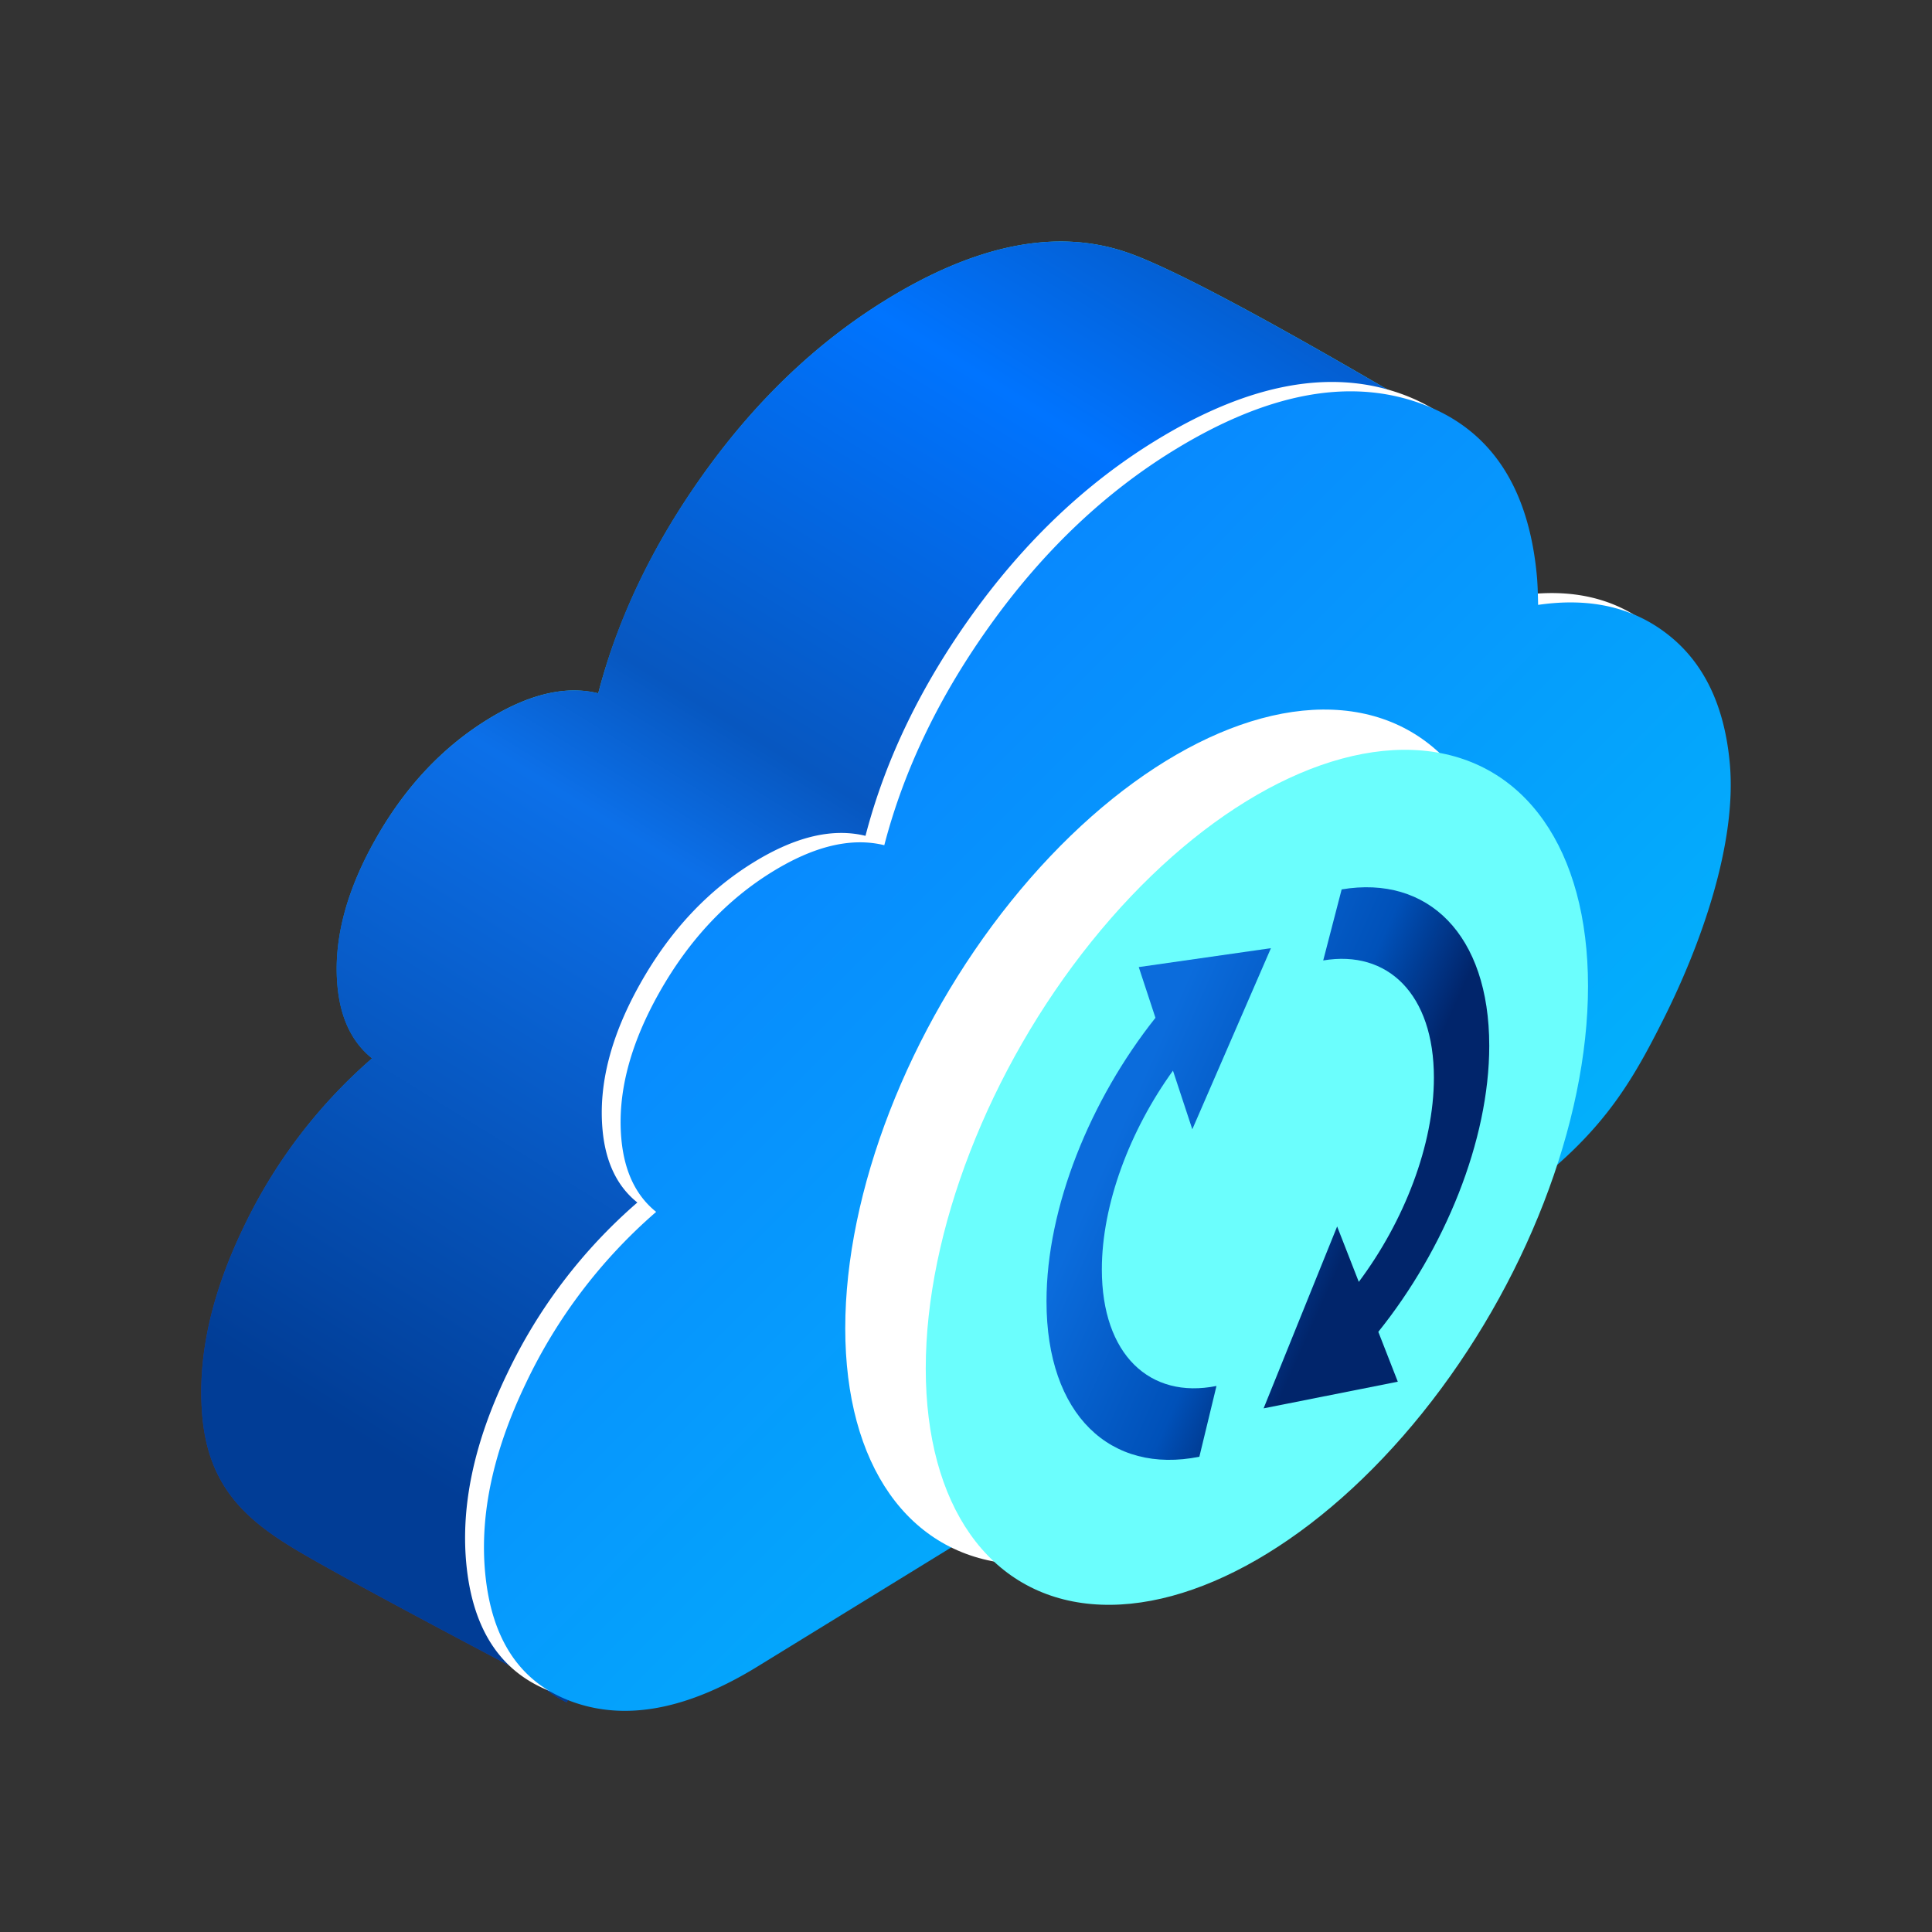 <svg width="48" height="48" viewBox="0 0 48 48" fill="none" xmlns="http://www.w3.org/2000/svg"><rect x="0" y="0" width="48" height="48" fill="#333333" stroke="none"/><path fill-rule="evenodd" clip-rule="evenodd" d="M14.478 42.29c1.314.455 22.599-31.549 20.846-32.157a4.93 4.93 0 0 0-.17-.055c-3.667-2.155-6.047-3.422-7.138-3.801-1.748-.609-3.755-.214-6.02 1.183-1.688 1.042-3.176 2.455-4.463 4.238-1.287 1.784-2.177 3.627-2.67 5.527-.807-.199-1.724.018-2.75.651-1.132.699-2.063 1.694-2.79 2.987-.729 1.293-1.042 2.503-.939 3.632.073.799.359 1.398.859 1.799a12.935 12.935 0 0 0-3.218 4.253c-.796 1.667-1.128 3.22-.997 4.657.154 1.693 1.045 2.512 2.199 3.223.769.474 3.047 1.705 6.834 3.694l.004-.005c.13.066.268.123.413.173Zm-2.195-3.054c-.131-1.441.203-2.998 1.002-4.669a12.974 12.974 0 0 1 3.227-4.265c-.5-.401-.787-1.003-.86-1.803-.103-1.132.21-2.345.941-3.642.731-1.296 1.664-2.294 2.8-2.995 1.03-.634 1.949-.852 2.76-.652.493-1.906 1.386-3.753 2.678-5.542 1.291-1.788 2.784-3.205 4.477-4.249 2.199-1.356 4.155-1.77 5.869-1.242.25.147-2.542.797-3.09.885-.728.116-1.091.224-1.09.321 1.293-.19 2.372.065 3.238.765.577.466-6.143 10.515-20.16 30.146-1.057-.528-1.654-1.548-1.792-3.058Z" fill="url(#a)"/><path fill-rule="evenodd" clip-rule="evenodd" d="M14.478 42.29c1.314.455 22.599-31.549 20.846-32.157a4.93 4.93 0 0 0-.17-.055c-3.667-2.155-6.047-3.422-7.138-3.801-1.748-.609-3.755-.214-6.02 1.183-1.688 1.042-3.176 2.455-4.463 4.238-1.287 1.784-2.177 3.627-2.67 5.527-.807-.199-1.724.018-2.75.651-1.132.699-2.063 1.694-2.79 2.987-.729 1.293-1.042 2.503-.939 3.632.073.799.359 1.398.859 1.799a12.935 12.935 0 0 0-3.218 4.253c-.796 1.667-1.128 3.22-.997 4.657.154 1.693 1.045 2.512 2.199 3.223.769.474 3.047 1.705 6.834 3.694l.004-.005c.13.066.268.123.413.173Zm-2.195-3.054c-.131-1.441.203-2.998 1.002-4.669a12.974 12.974 0 0 1 3.227-4.265c-.5-.401-.787-1.003-.86-1.803-.103-1.132.21-2.345.941-3.642.731-1.296 1.664-2.294 2.8-2.995 1.03-.634 1.949-.852 2.76-.652.493-1.906 1.386-3.753 2.678-5.542 1.291-1.788 2.784-3.205 4.477-4.249 2.199-1.356 4.155-1.77 5.869-1.242.25.147-2.542.797-3.09.885-.728.116-1.091.224-1.09.321 1.293-.19 2.372.065 3.238.765.577.466-6.143 10.515-20.16 30.146-1.057-.528-1.654-1.548-1.792-3.058Z" fill="url(#b)"/><path d="M12.59 34.15a13.004 13.004 0 0 1 3.245-4.274c-.504-.402-.792-1.005-.865-1.807-.104-1.134.212-2.35.946-3.648.734-1.299 1.672-2.3 2.814-3.001 1.034-.636 1.958-.854 2.773-.654.496-1.91 1.394-3.76 2.691-5.552 1.299-1.792 2.798-3.211 4.5-4.257 2.283-1.404 4.306-1.8 6.068-1.19 1.763.612 2.747 2.051 2.954 4.319.015.16.025.396.03.71 1.303-.191 2.39.064 3.262.765.871.7 1.372 1.758 1.5 3.17.181 1.978-.706 4.488-1.66 6.383-.954 1.894-1.82 3.337-4.92 5.253L18.35 41.173c-1.713 1.053-3.23 1.35-4.551.892-1.322-.459-2.06-1.538-2.216-3.239-.132-1.444.204-3.003 1.007-4.677Z" fill="#fff"/><path d="M13.058 34.382a13.006 13.006 0 0 1 3.244-4.273c-.503-.403-.79-1.005-.864-1.807-.104-1.134.212-2.35.946-3.649.734-1.298 1.672-2.299 2.814-3 1.034-.636 1.958-.854 2.772-.654.497-1.91 1.394-3.76 2.692-5.552 1.298-1.792 2.798-3.212 4.5-4.258 2.283-1.403 4.306-1.8 6.068-1.188 1.762.61 2.747 2.05 2.954 4.317.015.16.025.397.03.71 1.303-.19 2.39.064 3.261.766.872.7 1.372 1.757 1.501 3.169.181 1.978-.706 4.49-1.66 6.383-.954 1.895-1.82 3.338-4.92 5.254L18.818 41.406c-1.712 1.052-3.229 1.349-4.55.891-1.322-.458-2.06-1.537-2.216-3.238-.132-1.444.204-3.003 1.006-4.677Z" fill="url(#c)"/><circle r="9.5" transform="matrix(.866 -.5 0 1 29.227 28.25)" fill="#fff"/><circle r="9.5" transform="matrix(.866 -.5 0 1 31.227 29.25)" fill="#6BFEFD"/><path d="m29.623 28.056 1.953-4.499-3.284.47.415 1.26C27.087 27.327 26 29.996 26 32.332c0 2.828 1.594 4.303 3.798 3.86l.425-1.758c-1.654.332-2.848-.777-2.848-2.896 0-1.62.698-3.458 1.767-4.938l.48 1.455Z" fill="url(#d)"/><path d="M35.625 26.776c0-2.077-1.147-3.184-2.75-2.914l.458-1.765C35.47 21.737 37 23.21 37 25.982c0 2.36-1.11 5.058-2.756 7.107l.484 1.239-3.334.662 1.827-4.519.538 1.377c1.124-1.502 1.866-3.402 1.866-5.072Z" fill="url(#e)"/><defs><linearGradient id="a" x1="47.471" y1="21.858" x2="20.851" y2="48.83" gradientUnits="userSpaceOnUse"><stop stop-color="#44E4EA"/><stop offset=".47" stop-color="#0883D8"/><stop offset=".551" stop-color="#36CDE6"/><stop offset=".757" stop-color="#0984D8"/><stop offset="1" stop-color="#273A9F"/></linearGradient><linearGradient id="b" x1="-8.555" y1="24.936" x2="11.607" y2="-7.687" gradientUnits="userSpaceOnUse"><stop stop-color="#013D96"/><stop offset=".425" stop-color="#0C70E9"/><stop offset=".521" stop-color="#0757C0"/><stop offset=".797" stop-color="#0074FF"/><stop offset="1" stop-color="#0652B7"/></linearGradient><linearGradient id="c" x1="27.605" y1="53.63" x2=".684" y2="26.753" gradientUnits="userSpaceOnUse"><stop stop-color="#00C2FA"/><stop offset="1" stop-color="#0B78FF"/></linearGradient><linearGradient id="d" x1="35.037" y1="27.497" x2="29.174" y2="24.888" gradientUnits="userSpaceOnUse"><stop stop-color="#01256B"/><stop offset=".365" stop-color="#0051B9"/><stop offset=".994" stop-color="#0B6CDC"/></linearGradient><linearGradient id="e" x1="35.037" y1="27.497" x2="29.174" y2="24.888" gradientUnits="userSpaceOnUse"><stop stop-color="#01256B"/><stop offset=".365" stop-color="#0051B9"/><stop offset=".994" stop-color="#0B6CDC"/></linearGradient></defs></svg>
